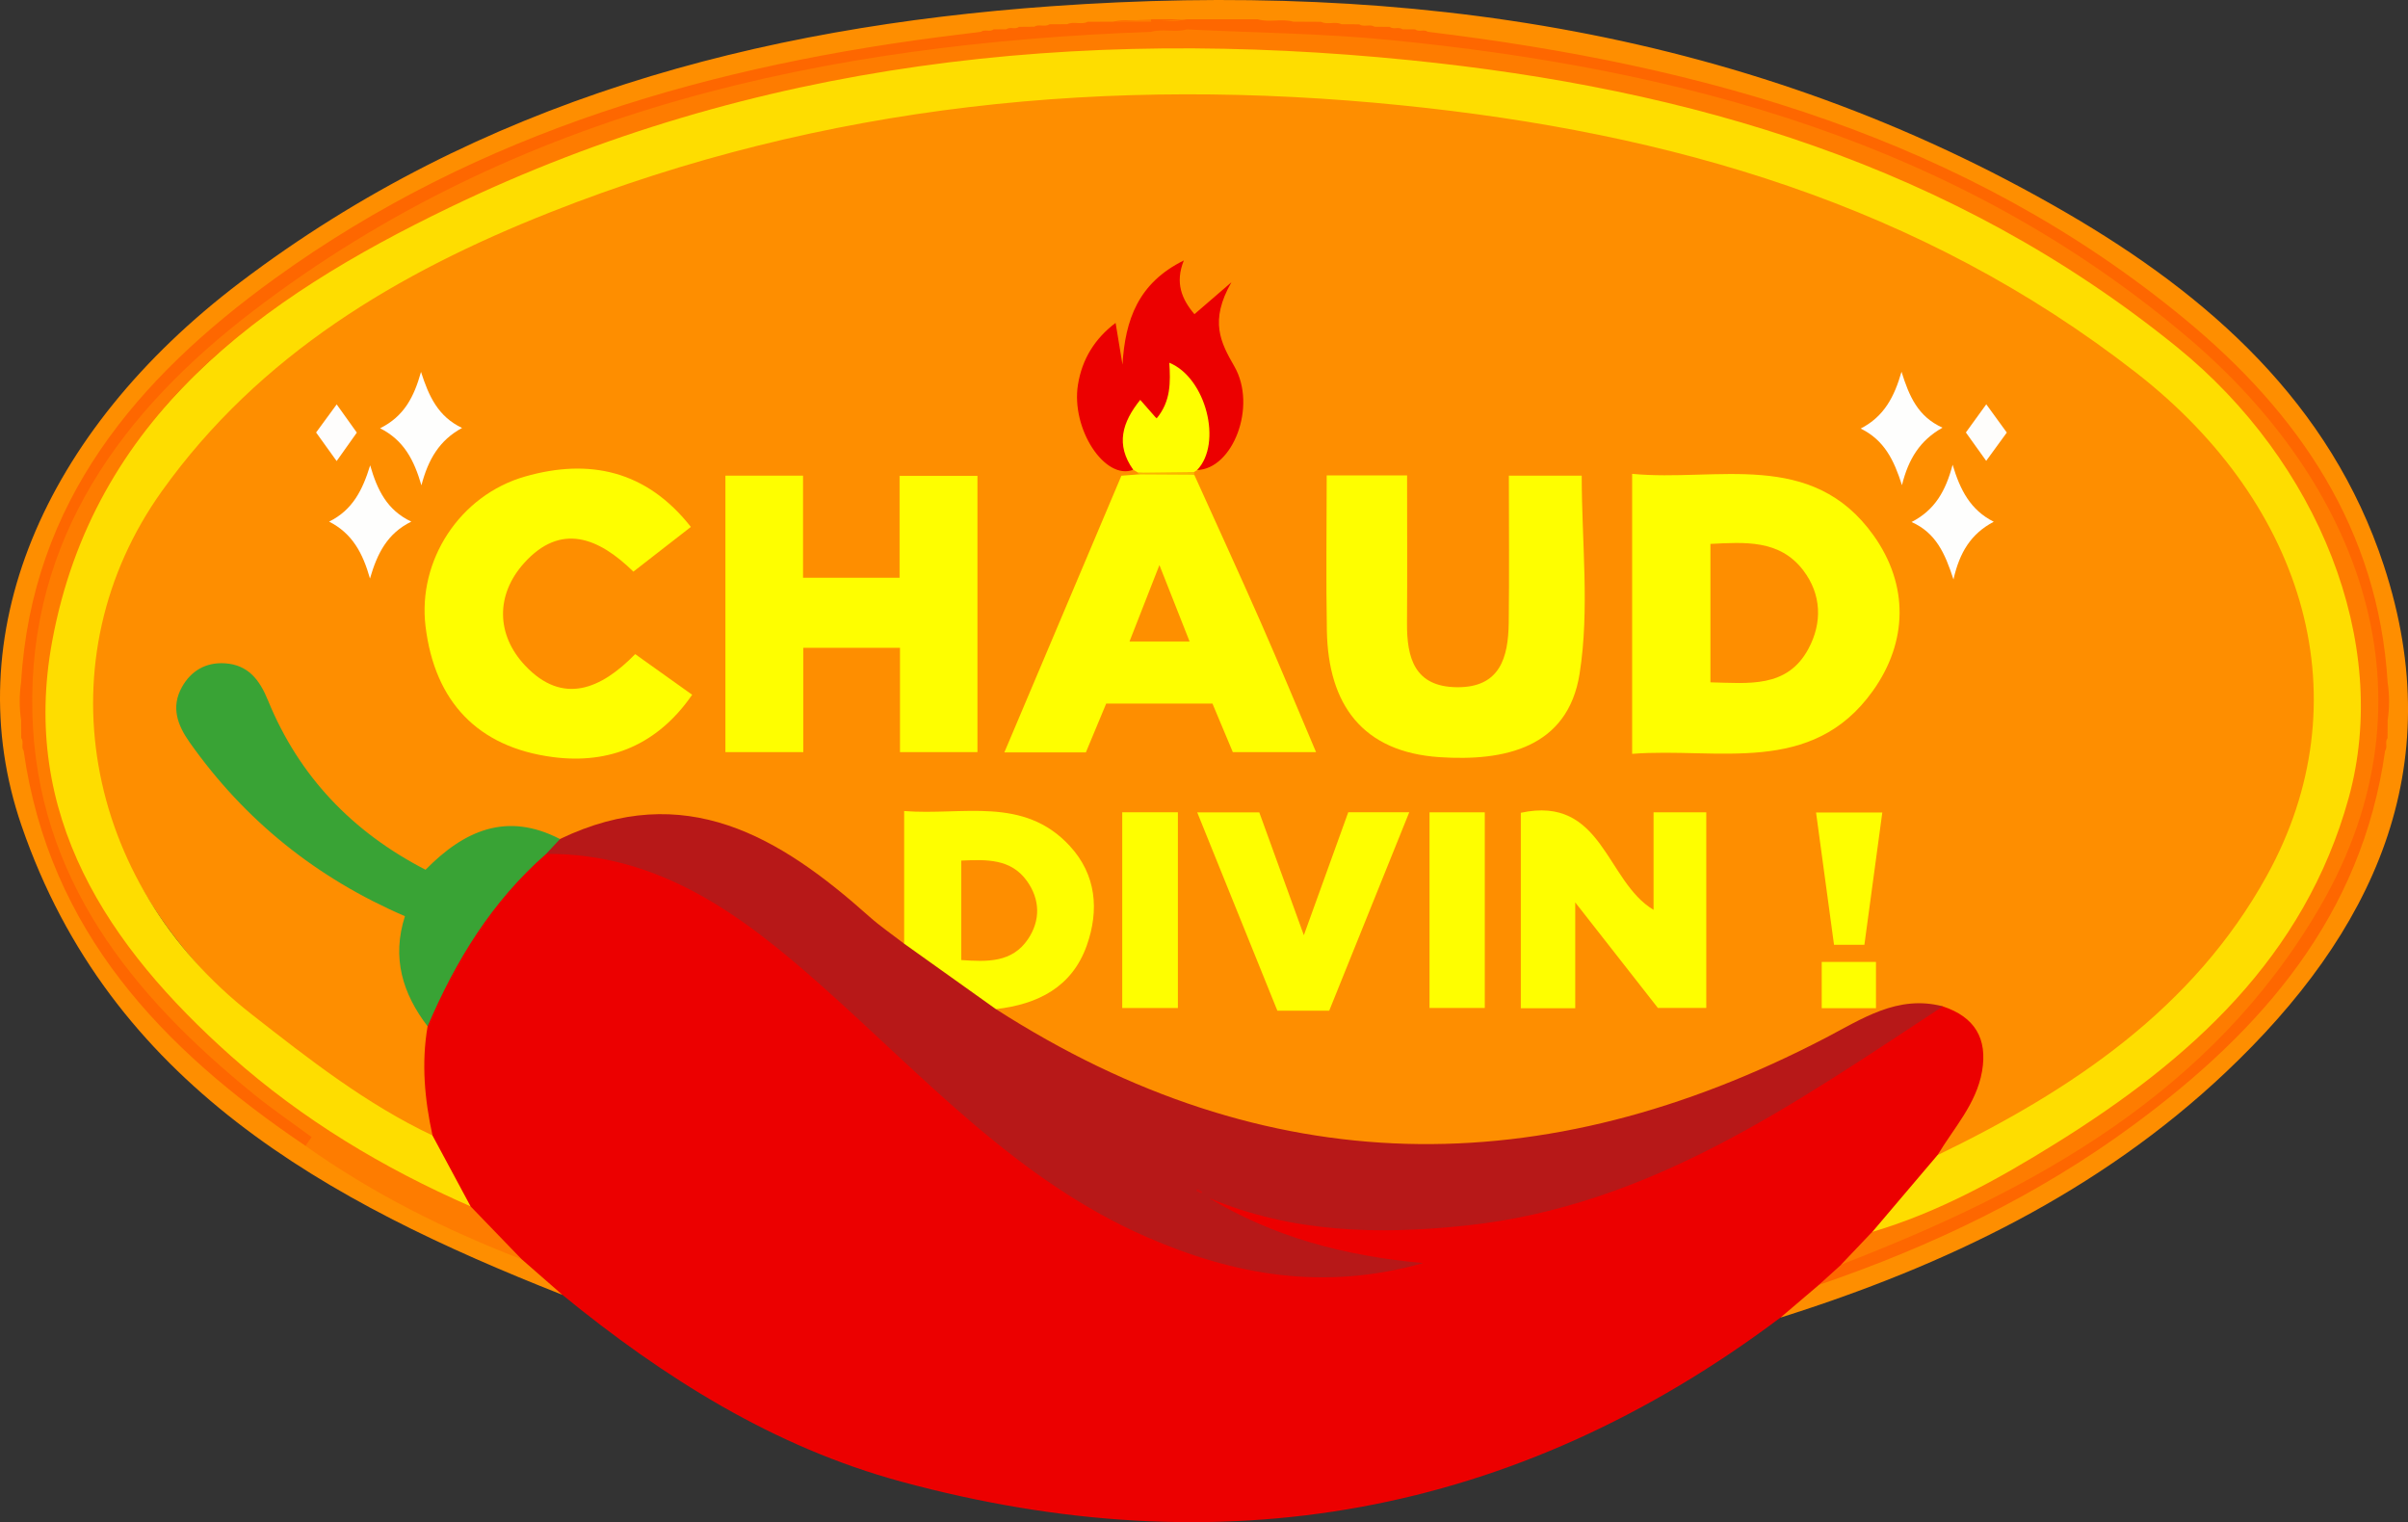 <svg width="212" height="134" viewBox="0 0 212 134" fill="none" xmlns="http://www.w3.org/2000/svg">
<rect x="0" y="0" width="212" height="134" fill="#333333" stroke="none"/>
<g clip-path="url(#clip0_422_76)">
<path d="M156.752 115.988C133.346 133.571 107.42 138.051 79.342 130.429C68.127 127.385 58.446 121.286 49.509 113.984C48.018 113.297 47.007 112 45.723 111.049C44.215 109.445 42.503 108.032 41.149 106.28C39.618 104.289 38.466 102.105 37.746 99.699C36.772 96.722 36.797 93.691 37.247 90.638C38.909 86.231 41.232 82.207 44.268 78.594C45.031 77.685 45.87 76.844 46.631 75.931C47.038 75.442 47.551 75.068 48.202 74.931C52.057 74.644 55.66 75.619 59.128 77.179C64.178 79.451 68.468 82.825 72.567 86.469C77.593 90.937 82.289 95.769 87.516 100.016C93.846 105.16 100.754 109.244 108.784 111.167C113.327 112.254 117.907 112.486 122.51 111.513C123.161 111.375 123.821 111.319 124.486 111.319C118.663 111.355 107.323 107.65 106.236 105.329C106.849 104.941 107.388 105.316 107.905 105.528C112.568 107.445 117.482 108.059 122.449 108.005C126.954 107.956 131.411 107.262 135.819 106.26C143.955 104.41 151.312 100.857 158.28 96.374C162.064 93.939 165.85 91.506 169.653 89.1C170.092 88.824 170.524 88.531 171.027 88.373C173.997 88.668 175.379 91.915 174.925 94.12C174.505 96.162 173.563 97.945 172.388 99.632C171.902 100.33 171.365 100.995 170.913 101.718C169.04 104.084 167.197 106.474 165.08 108.637C164.189 109.614 163.252 110.545 162.328 111.489C161.726 112.181 160.92 112.645 160.289 113.303C159.224 114.345 158.094 115.307 156.752 115.988Z" fill="#EC0000"/>
<path d="M45.936 110.86C47.126 111.902 48.319 112.942 49.509 113.984C28.754 105.796 9.698 95.407 1.891 72.671C-3.823 56.027 3.646 38.126 21.137 24.859C42.204 8.878 66.69 2.392 92.549 0.549C123.963 -1.692 154.231 2.651 181.914 18.728C194.487 26.03 205.174 35.491 209.868 49.771C215.769 67.723 208.884 82.171 195.959 94.39C184.803 104.934 171.279 111.413 156.755 115.99C157.882 115.031 159.01 114.069 160.138 113.109C160.874 112.594 161.686 112.23 162.523 111.917C171.308 108.619 179.663 104.493 187.298 99.005C194.664 93.711 200.972 87.433 205.333 79.395C207.349 75.677 208.732 71.731 209.423 67.553C209.508 67.04 209.615 66.531 209.725 66.025C209.848 65.641 209.913 65.25 209.826 64.849C209.806 64.367 209.826 63.887 209.911 63.411C210.186 62.351 210.177 61.287 209.947 60.22C209.528 56.259 208.908 52.342 207.396 48.62C205.306 43.476 202.332 38.883 198.674 34.712C192.451 27.615 184.81 22.386 176.564 17.95C167.262 12.946 157.383 9.476 147.142 6.956C140.55 5.334 133.884 4.158 127.145 3.365C126.661 3.31 126.191 3.2 125.719 3.089C125.337 2.975 124.952 2.859 124.545 2.948C124.191 2.964 123.844 2.928 123.497 2.861C123.101 2.765 122.708 2.631 122.289 2.734C121.866 2.754 121.448 2.725 121.032 2.647C120.564 2.52 120.094 2.404 119.602 2.52C119.098 2.549 118.599 2.522 118.103 2.433C117.485 2.245 116.861 2.185 116.223 2.312C115.426 2.346 114.63 2.359 113.84 2.229C112.779 1.928 111.705 1.986 110.629 2.109C108.593 2.149 106.557 2.14 104.52 2.109C103.489 1.939 102.451 2.058 101.417 2.024C100.285 2.071 99.139 1.881 98.025 2.223C97.304 2.346 96.577 2.343 95.852 2.312C95.217 2.185 94.594 2.238 93.979 2.428C93.485 2.52 92.986 2.544 92.482 2.52C91.995 2.408 91.522 2.504 91.055 2.64C90.638 2.72 90.22 2.749 89.797 2.732C89.381 2.633 88.985 2.747 88.589 2.854C88.244 2.926 87.893 2.955 87.542 2.946C87.134 2.857 86.747 2.962 86.36 3.075C81.869 3.736 77.363 4.296 72.899 5.153C57.451 8.123 42.748 13.093 29.326 21.429C21.741 26.14 15.015 31.833 9.801 39.153C5.422 45.299 2.614 52.036 2.2 59.651C2.191 59.836 2.162 60.019 2.124 60.202C1.885 61.269 1.891 62.331 2.155 63.391C2.247 63.867 2.263 64.347 2.247 64.826C2.167 65.226 2.211 65.619 2.337 66.005C3.321 74.112 6.908 81.062 11.99 87.313C16.263 92.569 21.385 96.898 27.024 100.636C32.079 104.089 37.474 106.921 43.079 109.364C44.07 109.797 45.054 110.226 45.936 110.86Z" fill="#FE8E00"/>
<path d="M37.646 90.348C37.089 93.584 37.382 96.78 38.08 99.96C37.48 100.348 36.999 99.942 36.536 99.683C31.553 96.9 26.811 93.776 22.504 90.009C18.235 86.277 14.574 82.05 11.851 77.083C6.698 67.681 6.268 58.091 10.911 48.345C14.064 41.728 18.843 36.455 24.491 31.893C32.537 25.394 41.622 20.757 51.277 17.171C62.541 12.986 74.194 10.467 86.121 9.081C94.682 8.085 103.276 7.735 111.871 8.047C130.434 8.719 148.514 11.922 165.712 19.184C173.874 22.632 181.554 26.939 188.374 32.654C193.65 37.077 198.119 42.166 201.066 48.43C205.272 57.377 205.272 66.353 200.969 75.295C197.275 82.97 191.448 88.781 184.707 93.78C180.753 96.71 176.535 99.226 172.118 101.404C171.65 101.634 171.18 102.082 170.578 101.694C172.008 99.297 173.997 97.193 174.499 94.309C175.002 91.419 173.843 89.518 171.053 88.596C167.244 88.442 163.969 90.058 160.729 91.738C153.591 95.445 146.157 98.349 138.234 99.873C124.18 102.575 110.689 100.75 97.709 94.805C94.588 93.376 91.598 91.727 88.678 89.94C88.237 89.669 87.602 89.496 87.701 88.754C88.159 88.306 88.781 88.293 89.354 88.154C95.823 86.597 97.074 80.133 94.794 75.994C93.816 74.217 92.292 73.081 90.377 72.452C87.063 71.361 83.673 71.986 80.41 71.856C79.965 72.416 80.059 72.916 80.057 73.387C80.046 76.023 80.057 78.661 80.048 81.296C80.048 81.85 80.111 82.414 79.831 82.932C79.218 83.486 78.799 82.945 78.388 82.635C75.944 80.81 73.711 78.723 71.29 76.873C68.446 74.697 65.28 73.173 61.754 72.457C57.882 71.673 54.13 72.044 50.519 73.673C50.147 73.84 49.782 74.034 49.359 74.045C48.006 73.695 46.744 73.028 45.263 73.106C42.826 73.233 40.68 73.976 38.906 75.683C38.483 76.092 38.109 76.576 37.386 76.75C35.717 76.177 34.222 75.143 32.766 74.059C28.326 70.76 25.142 66.5 23.086 61.394C22.605 60.198 21.871 59.287 20.575 58.901C19.121 58.466 17.948 58.953 16.923 59.952C15.919 60.932 15.648 62.097 16.091 63.42C16.416 64.384 17.022 65.19 17.617 65.998C21.75 71.593 26.912 75.971 33.157 79.076C34.045 79.517 35.023 79.826 35.719 80.558C35.956 81.392 35.623 82.14 35.536 82.903C35.283 85.119 35.988 87.072 37.1 88.926C37.366 89.368 37.697 89.786 37.648 90.35L37.646 90.348Z" fill="#FE8E00"/>
<path d="M170.572 101.692C182.375 95.981 193.089 88.833 199.58 77.076C208.029 61.773 203.16 44.583 188.099 32.835C169.05 17.979 146.968 11.665 123.457 9.277C97.757 6.668 72.599 9.134 48.442 18.688C35.039 23.988 22.851 31.201 14.252 43.235C3.76 57.917 7.233 77.609 22.122 89.266C27.192 93.234 32.224 97.184 38.076 99.958C39.194 102.038 40.311 104.115 41.43 106.195C40.931 106.552 40.499 106.233 40.078 106.035C32.741 102.562 25.831 98.402 19.777 92.972C13.789 87.603 8.716 81.531 5.901 73.856C2.135 63.588 3.16 53.71 8.454 44.234C12.614 36.789 18.606 31.005 25.465 26.055C33.681 20.128 42.752 15.865 52.28 12.513C63.362 8.612 74.799 6.262 86.457 4.961C89.817 4.586 93.198 4.383 96.579 4.176C101.831 3.856 107.08 3.941 112.323 4.037C118.013 4.142 123.686 4.696 129.336 5.434C138.852 6.682 148.196 8.713 157.305 11.721C169.196 15.649 180.406 20.924 190.153 28.923C195.716 33.489 200.573 38.695 203.954 45.111C206.299 49.559 207.765 54.268 208.139 59.323C208.799 68.306 205.973 76.215 200.844 83.425C195.06 91.558 187.327 97.469 178.779 102.417C174.75 104.749 170.561 106.771 166.236 108.501C165.824 108.666 165.267 109.221 164.844 108.44C166.755 106.191 168.663 103.939 170.574 101.69L170.572 101.692Z" fill="#FEDD00"/>
<path d="M87.682 88.835C111.512 104.129 135.852 104.312 160.694 91.383C163.894 89.719 167.065 87.54 171.05 88.592C158.029 97.126 145.268 106.173 129.064 107.887C121.319 108.706 113.747 108.527 106.442 105.461C112.08 108.862 118.252 110.552 125.3 111.192C116.513 113.671 108.65 112.25 100.968 108.902C89.573 103.937 81.399 94.84 72.377 86.817C65.413 80.624 58.083 75.094 48.074 75.17C48.157 74.431 48.622 74.05 49.298 73.86C60.285 68.576 68.649 73.65 76.532 80.687C77.496 81.546 78.573 82.28 79.597 83.073C80.016 83.015 80.284 83.296 80.573 83.512C82.669 85.077 84.791 86.603 86.986 88.029C87.29 88.226 87.632 88.406 87.677 88.833L87.682 88.835Z" fill="#B71818"/>
<path d="M164.843 108.443C170.643 106.731 175.888 103.83 180.963 100.674C192.811 93.309 202.886 84.293 206.771 70.267C210.577 56.527 204.032 40.595 191.698 30.585C171.956 14.564 148.822 7.789 124.137 5.298C94.896 2.348 66.371 5.358 39.61 18.249C22.996 26.252 8.237 36.734 4.594 56.446C1.766 71.745 9.436 83.269 20.362 92.988C26.623 98.556 33.75 102.837 41.431 106.198C42.933 107.753 44.434 109.306 45.933 110.862C39.2 108.266 32.79 105.057 26.896 100.873C26.741 100.574 26.961 100.397 27.117 100.194C24.379 98.527 21.872 96.539 19.469 94.436C15.511 90.973 11.947 87.146 9.049 82.734C5.907 77.951 3.735 72.782 2.819 67.121C1.656 59.928 2.875 53.077 5.912 46.513C9.653 38.43 15.527 32.085 22.474 26.671C32.946 18.51 44.846 13.163 57.47 9.279C66.826 6.401 76.382 4.495 86.102 3.426C91.202 2.863 96.315 2.343 101.463 2.464C102.421 2.455 103.383 2.591 104.328 2.325C105.894 2.009 107.442 2.444 109 2.433C117.661 2.377 126.245 3.245 134.774 4.651C146.768 6.628 158.397 9.884 169.522 14.812C178.219 18.664 186.322 23.495 193.412 29.858C199.604 35.415 204.636 41.84 207.491 49.769C210.615 58.441 210.349 67.025 206.84 75.523C204.645 80.841 201.396 85.461 197.478 89.661C189.763 97.936 180.365 103.754 170.166 108.427C168 109.42 165.789 110.311 163.57 111.174C163.109 111.355 162.632 111.703 162.102 111.313C163.013 110.355 163.926 109.396 164.836 108.438L164.843 108.443Z" fill="#FE7C00"/>
<path d="M162.109 111.317C179.107 104.765 194.71 96.213 204.233 79.866C215.133 61.162 207.54 42.429 192.75 29.827C172.507 12.576 148.079 6.032 122.25 3.51C116.35 2.935 110.4 2.881 104.473 2.589C103.444 2.886 102.369 2.504 101.34 2.801C72.757 3.852 45.559 9.585 22.297 27.365C10.763 36.18 2.481 47.365 2.848 62.702C3.197 77.279 11.586 87.601 22.376 96.347C23.987 97.652 25.705 98.824 27.43 100.098C27.263 100.342 27.081 100.605 26.898 100.87C14.28 92.359 4.323 81.961 2.083 66.09C1.833 65.75 2.135 65.308 1.868 64.971C1.866 64.454 1.862 63.934 1.859 63.416C1.694 62.3 1.692 61.184 1.859 60.068C2.795 44.139 12.079 33.268 24.231 24.493C42.199 11.516 62.852 5.644 84.599 3.022C85.187 2.95 85.773 2.872 86.36 2.799C86.7 2.549 87.145 2.85 87.481 2.584C87.852 2.582 88.224 2.578 88.595 2.575C88.935 2.325 89.38 2.627 89.716 2.363C90.161 2.359 90.606 2.357 91.054 2.352C91.472 2.087 91.983 2.417 92.399 2.14C92.92 2.138 93.439 2.134 93.961 2.131C94.534 1.85 95.182 2.212 95.753 1.919C96.496 1.915 97.241 1.913 97.984 1.908C99.069 1.678 100.168 1.868 101.257 1.805C102.325 1.741 103.403 1.942 104.466 1.698C106.554 1.698 108.639 1.698 110.727 1.696C111.756 2.002 112.83 1.618 113.859 1.908C114.678 1.913 115.495 1.917 116.314 1.922C116.885 2.214 117.534 1.852 118.106 2.134C118.628 2.136 119.147 2.14 119.668 2.142C120.084 2.421 120.597 2.089 121.013 2.354L122.351 2.366C122.689 2.629 123.132 2.328 123.472 2.578C123.844 2.58 124.215 2.584 124.586 2.587C124.922 2.852 125.367 2.549 125.707 2.801C150.01 5.738 173.037 12.165 192.327 28.068C202.36 36.339 209.378 46.558 210.208 60.073C210.375 61.189 210.375 62.304 210.208 63.42C210.205 63.938 210.201 64.458 210.199 64.976C209.932 65.311 210.237 65.755 209.984 66.094C207.937 80.647 199.116 90.721 187.818 99.045C179.396 105.254 170.032 109.735 160.133 113.111C160.791 112.515 161.451 111.917 162.109 111.322V111.317Z" fill="#FE6700"/>
<path d="M49.301 73.865C48.894 74.302 48.485 74.737 48.077 75.175C43.305 79.348 40.1 84.593 37.646 90.348C35.446 87.471 34.475 84.327 35.65 80.653C27.881 77.304 21.558 72.231 16.7 65.358C15.617 63.824 15.039 62.246 16.013 60.492C16.816 59.046 18.13 58.285 19.803 58.392C21.855 58.524 22.86 59.856 23.594 61.657C26.33 68.359 31.052 73.26 37.465 76.565C40.866 73.102 44.62 71.439 49.299 73.862L49.301 73.865Z" fill="#39A335"/>
<path d="M101.332 1.908C100.215 1.908 99.101 1.908 97.984 1.908C99.103 1.837 100.222 1.765 101.341 1.694C101.424 1.745 101.448 1.794 101.419 1.841C101.39 1.886 101.361 1.908 101.332 1.908Z" fill="#FE7C00"/>
<path d="M101.332 1.908C101.337 1.837 101.341 1.765 101.343 1.692C102.386 1.692 103.426 1.692 104.469 1.694C103.424 1.765 102.379 1.837 101.334 1.908H101.332Z" fill="#FE6800"/>
<path d="M123.473 2.575C123.099 2.504 122.725 2.433 122.352 2.363C122.725 2.435 123.099 2.506 123.473 2.575Z" fill="#FE7C00"/>
<path d="M89.715 2.361C89.341 2.433 88.967 2.504 88.594 2.573C88.967 2.502 89.341 2.43 89.715 2.361Z" fill="#FE7C00"/>
<path d="M143.695 66.364V41.713C151.151 42.431 159.504 39.49 164.952 47.14C168.054 51.494 167.969 56.5 164.887 60.818C159.499 68.375 151.225 65.779 143.695 66.362V66.364Z" fill="#FEFE00"/>
<path d="M63.865 41.873H70.699V50.86H79.197V41.889H86.055V66.21H79.235V57.027H70.723V66.21H63.865V41.876V41.873Z" fill="#FEFE00"/>
<path d="M116.802 41.849H123.88C123.88 46.209 123.902 50.535 123.873 54.859C123.853 57.919 124.535 60.461 128.27 60.497C132.083 60.532 132.787 57.859 132.828 54.835C132.884 50.541 132.841 46.245 132.841 41.876H139.254C139.254 47.74 139.961 53.648 139.068 59.305C138.037 65.844 132.436 67.034 126.739 66.654C119.953 66.201 116.941 62.028 116.818 55.545C116.733 51.026 116.802 46.502 116.802 41.849Z" fill="#FEFE00"/>
<path d="M105.143 41.795C107.094 46.116 109.077 50.423 110.988 54.761C112.641 58.517 114.208 62.313 115.866 66.212H108.537C107.953 64.817 107.356 63.391 106.745 61.936H97.39C96.792 63.373 96.197 64.799 95.6 66.234H88.424C91.883 58.058 95.3 49.981 98.728 41.878C99.249 41.838 99.728 41.8 100.205 41.764C101.854 41.306 103.501 41.266 105.143 41.793V41.795Z" fill="#FEFE00"/>
<path d="M55.922 57.582C57.58 58.763 59.206 59.923 60.938 61.16C57.922 65.532 53.704 67.306 48.676 66.647C42.046 65.779 38.265 61.753 37.464 55.132C36.763 49.341 40.467 43.594 46.233 41.947C51.849 40.342 56.899 41.391 60.824 46.386C59.083 47.74 57.43 49.026 55.763 50.322C52.695 47.31 49.365 45.989 46.145 49.564C43.628 52.356 43.68 55.882 46.228 58.587C49.553 62.115 52.919 60.664 55.922 57.584V57.582Z" fill="#FEFE00"/>
<path d="M138.683 88.759H133.893V71.55C141.111 69.99 141.375 77.601 145.579 80.093V71.51H150.22V88.73H145.96C143.669 85.804 141.272 82.745 138.683 79.439V88.761V88.759Z" fill="#FEFE00"/>
<path d="M87.681 88.835C84.987 86.916 82.296 84.994 79.602 83.075C79.602 79.263 79.602 75.449 79.602 71.396C84.708 71.811 90.114 70.042 94.191 74.478C96.516 77.007 96.784 80.116 95.681 83.229C94.381 86.902 91.369 88.413 87.681 88.833V88.835Z" fill="#FEFE00"/>
<path d="M112.459 88.973C110.114 83.173 107.785 77.406 105.404 71.517H110.868C112.119 74.963 113.39 78.466 114.791 82.329C116.172 78.507 117.429 75.021 118.7 71.504H124.07C121.707 77.359 119.371 83.151 117.024 88.973H112.459Z" fill="#FEFE00"/>
<path d="M99.772 41.356C97.271 42.315 94.281 37.756 94.903 33.864C95.264 31.612 96.396 29.795 98.217 28.425C98.423 29.655 98.625 30.875 98.824 32.096C99.061 28.144 100.211 24.908 104.225 22.928C103.426 24.904 104.051 26.352 105.158 27.657C105.944 26.979 106.693 26.332 108.412 24.85C106.465 28.262 107.461 30.148 108.671 32.25C110.694 35.765 108.537 41.298 105.389 41.378C105.349 41.056 105.539 40.816 105.673 40.552C106.875 38.18 105.722 34.196 103.337 32.643C103.111 34.136 103.465 35.825 102.028 36.787C101.236 36.87 100.952 36.234 100.45 36.055C99.43 36.796 98.998 38.416 99.403 39.863C99.54 40.356 99.884 40.798 99.772 41.351V41.356Z" fill="#EC0000"/>
<path d="M125.854 71.51H130.72V88.732H125.854V71.51Z" fill="#FEFE00"/>
<path d="M103.701 71.506V88.737H98.801V71.506H103.701Z" fill="#FEFE00"/>
<path d="M165.718 71.524C165.183 75.469 164.666 79.292 164.141 83.171H161.467C160.941 79.301 160.422 75.478 159.885 71.524H165.718Z" fill="#FEFE00"/>
<path d="M99.773 41.356C98.193 39.139 98.802 37.169 100.386 35.201C100.9 35.785 101.326 36.27 101.825 36.841C103.096 35.312 103.049 33.634 102.948 31.933C106.183 33.259 107.647 39.035 105.391 41.38C105.302 41.438 105.212 41.496 105.123 41.552C103.487 41.811 101.845 41.693 100.205 41.61C100.061 41.525 99.918 41.44 99.773 41.356Z" fill="#FEFE00"/>
<path d="M33.459 37.702C35.591 36.649 36.453 34.922 37.066 32.741C37.751 34.87 38.558 36.667 40.68 37.673C38.688 38.756 37.704 40.429 37.102 42.724C36.448 40.485 35.553 38.756 33.461 37.7L33.459 37.702Z" fill="#FEFEFD"/>
<path d="M167.41 32.73C168.082 34.872 168.847 36.673 171.019 37.649C169.041 38.762 168.019 40.398 167.448 42.712C166.746 40.503 165.898 38.751 163.814 37.725C165.875 36.671 166.779 34.928 167.408 32.728L167.41 32.73Z" fill="#FEFEFD"/>
<path d="M175.527 45.931C173.522 46.988 172.524 48.62 171.983 51.008C171.235 48.7 170.434 46.908 168.293 45.955C170.354 44.897 171.305 43.208 171.907 40.911C172.576 43.143 173.471 44.888 175.525 45.928L175.527 45.931Z" fill="#FEFEFD"/>
<path d="M32.573 50.927C31.939 48.691 31.022 46.962 28.975 45.919C31.064 44.886 31.928 43.112 32.59 40.963C33.219 43.159 34.09 44.917 36.211 45.919C34.108 46.953 33.219 48.696 32.573 50.929V50.927Z" fill="#FEFEFD"/>
<path d="M160.385 88.752V84.68H165.16V88.752H160.385Z" fill="#FEFE00"/>
<path d="M174.864 40.57C174.302 39.787 173.676 38.907 173.076 38.071C173.633 37.298 174.284 36.401 174.871 35.591C175.448 36.388 176.101 37.287 176.679 38.079C176.097 38.878 175.459 39.753 174.864 40.57Z" fill="#FEFDFB"/>
<path d="M29.64 35.598C30.206 36.392 30.837 37.272 31.415 38.082C30.837 38.894 30.2 39.793 29.638 40.588C29.083 39.816 28.434 38.912 27.83 38.073C28.398 37.298 29.058 36.397 29.642 35.598H29.64Z" fill="#FEFDFC"/>
<path d="M100.203 41.612C101.843 41.592 103.481 41.574 105.121 41.554C105.128 41.635 105.135 41.715 105.144 41.795C103.497 41.786 101.85 41.775 100.205 41.766C100.21 41.715 100.21 41.664 100.205 41.612H100.203Z" fill="#FAB600"/>
<path d="M105.403 104.678C105.548 104.751 105.693 104.827 105.839 104.901C105.814 104.95 105.79 105.001 105.765 105.05C105.617 104.979 105.472 104.91 105.324 104.838C105.351 104.785 105.378 104.731 105.405 104.676L105.403 104.678Z" fill="#CF0E0E"/>
<path d="M101.344 2.799C102.386 2.727 103.431 2.656 104.474 2.587C103.431 2.658 102.386 2.729 101.344 2.799Z" fill="#FE6800"/>
<path d="M150.586 60.068V47.881C153.604 47.734 156.67 47.479 158.751 50.2C160.371 52.318 160.451 54.824 159.205 57.131C157.332 60.597 153.938 60.142 150.588 60.066L150.586 60.068Z" fill="#FE8E00"/>
<path d="M104.731 56.469H99.443C100.314 54.241 101.137 52.139 102.075 49.742C103.008 52.103 103.833 54.192 104.731 56.469Z" fill="#FE8F00"/>
<path d="M84.631 84.517V75.759C86.842 75.663 89.001 75.574 90.417 77.563C91.57 79.178 91.619 81.015 90.507 82.669C89.104 84.76 86.902 84.671 84.631 84.514V84.517Z" fill="#FE8E00"/>
</g>
<defs>
<clipPath id="clip0_422_76">
<rect width="212" height="134" fill="white"/>
</clipPath>
</defs>
</svg>
